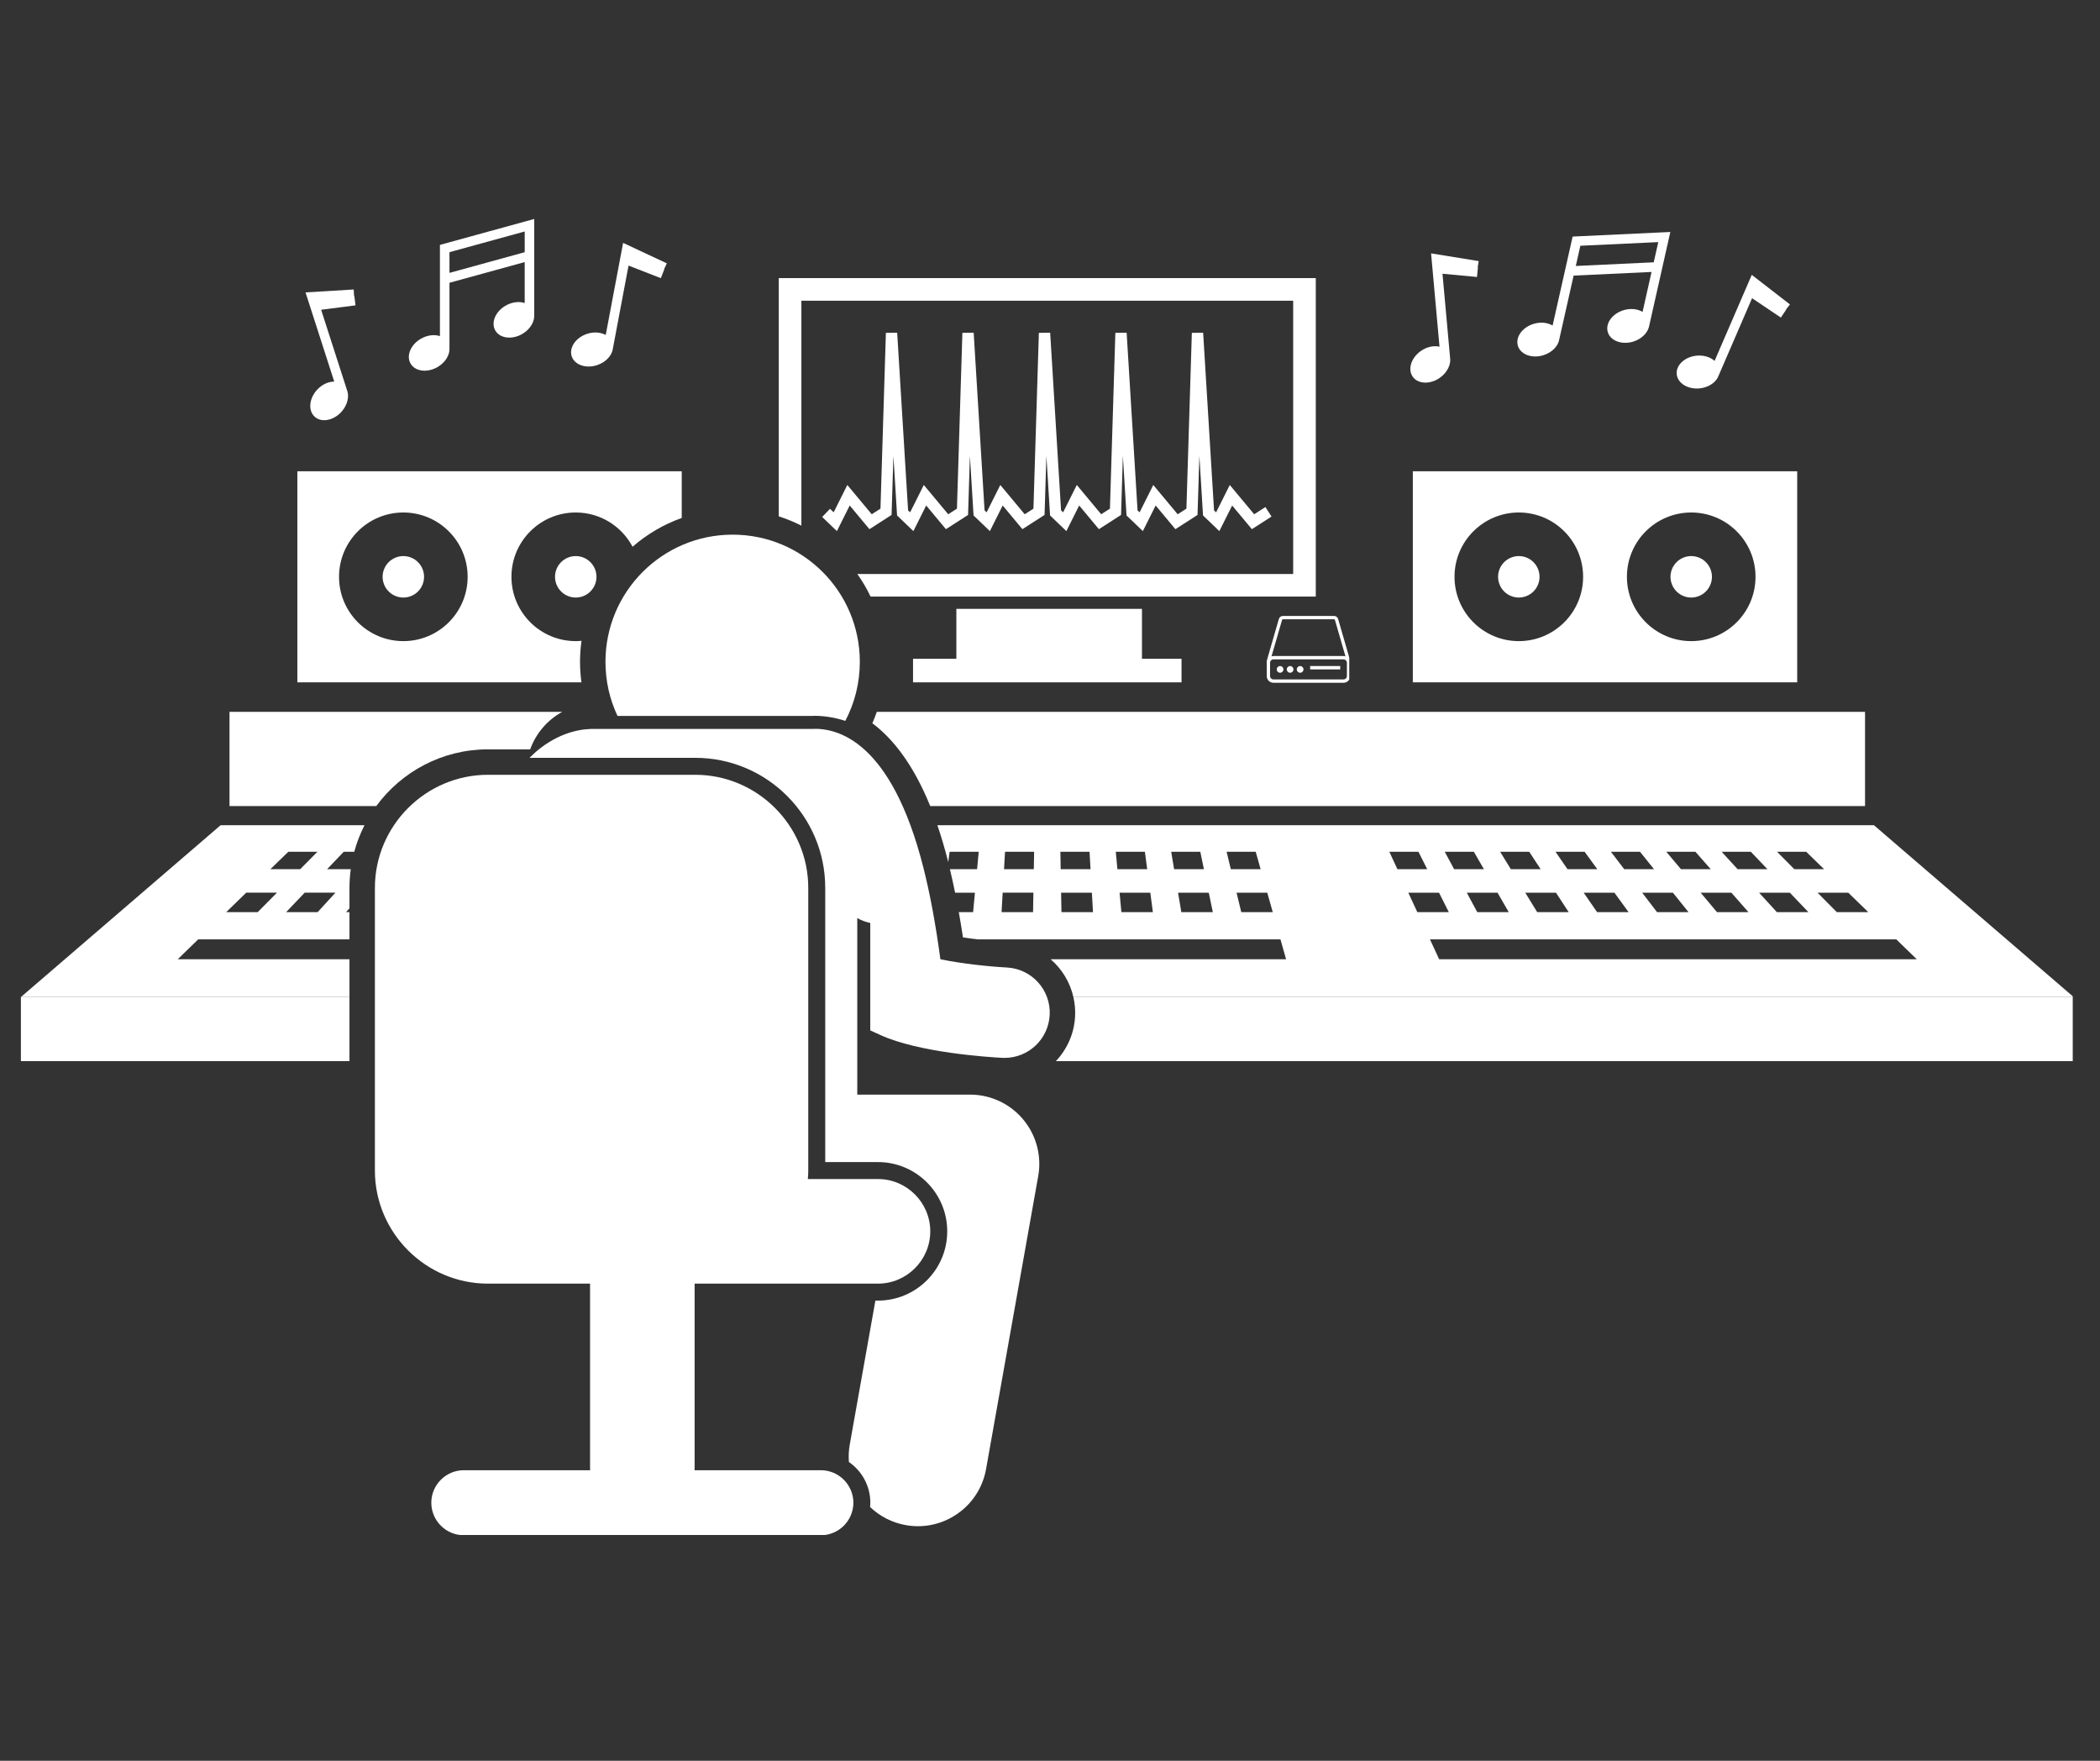 <svg xmlns="http://www.w3.org/2000/svg" xmlns:xlink="http://www.w3.org/1999/xlink" width="940" zoomAndPan="magnify" viewBox="0 0 705 591" height="788" preserveAspectRatio="xMidYMid meet" version="1.0"><rect x="0" y="0" width="705" height="591" fill="#333333" stroke="none"/><defs><clipPath id="b4ea0db0b1"><path d="M 7.016 334 L 118 334 L 118 357 L 7.016 357 Z M 7.016 334 " clip-rule="nonzero"/></clipPath><clipPath id="ec7493974f"><path d="M 354 334 L 695.848 334 L 695.848 357 L 354 357 Z M 354 334 " clip-rule="nonzero"/></clipPath><clipPath id="706374feb1"><path d="M 7.016 276 L 123 276 L 123 335 L 7.016 335 Z M 7.016 276 " clip-rule="nonzero"/></clipPath><clipPath id="2bdac73e8e"><path d="M 314 276 L 695.848 276 L 695.848 335 L 314 335 Z M 314 276 " clip-rule="nonzero"/></clipPath><clipPath id="1adbad776d"><path d="M 125 260 L 313 260 L 313 515.211 L 125 515.211 Z M 125 260 " clip-rule="nonzero"/></clipPath><clipPath id="e3b4afb402"><path d="M 137 73.457 L 180 73.457 L 180 125 L 137 125 Z M 137 73.457 " clip-rule="nonzero"/></clipPath><clipPath id="1e1f207fd1"><path d="M 425.258 206.738 L 452.961 206.738 L 452.961 229.203 L 425.258 229.203 Z M 425.258 206.738 " clip-rule="nonzero"/></clipPath></defs><g clip-path="url(#b4ea0db0b1)"><path fill="#ffffff" d="M 7.016 334.652 L 117.32 334.652 L 117.32 356.16 L 7.016 356.16 Z M 7.016 334.652 " fill-opacity="1" fill-rule="nonzero"/></g><g clip-path="url(#ec7493974f)"><path fill="#ffffff" d="M 360.926 341.141 C 360.621 346.973 358.211 352.203 354.477 356.16 L 696.156 356.16 L 696.156 334.652 L 360.348 334.652 C 360.824 336.734 361.039 338.906 360.926 341.141 Z M 360.926 341.141 " fill-opacity="1" fill-rule="nonzero"/></g><g clip-path="url(#706374feb1)"><path fill="#ffffff" d="M 59.664 321.977 L 66.535 315.297 L 117.32 315.297 L 117.32 306.164 L 116.18 306.164 L 117.32 304.867 L 117.32 298.012 C 117.32 295.883 117.473 293.797 117.754 291.746 L 109.812 291.746 L 115.402 285.883 L 118.934 285.883 C 119.777 282.77 120.934 279.793 122.371 276.973 L 74.07 276.973 L 7.016 334.652 L 117.32 334.652 L 117.32 321.977 Z M 112.609 299.621 L 106.629 306.164 L 96.055 306.164 L 102.293 299.621 Z M 96.805 285.883 L 106.574 285.883 L 100.773 291.742 L 90.77 291.742 Z M 82.664 299.621 L 92.977 299.621 L 86.508 306.164 L 75.934 306.164 Z M 82.664 299.621 " fill-opacity="1" fill-rule="nonzero"/></g><g clip-path="url(#2bdac73e8e)"><path fill="#ffffff" d="M 318.285 289.156 C 318.301 289.227 318.32 289.305 318.336 289.375 L 318.801 285.883 L 328.57 285.883 L 328.027 291.746 L 318.898 291.746 C 319.504 294.27 320.086 296.891 320.641 299.625 L 327.297 299.625 L 326.688 306.164 L 321.883 306.164 C 322.371 308.914 322.844 311.719 323.285 314.641 C 324.91 314.887 326.562 315.102 328.199 315.297 L 429.867 315.297 L 431.758 321.977 L 352.73 321.977 C 356.5 325.246 359.215 329.66 360.352 334.652 L 696.16 334.652 L 629.102 276.973 L 314.691 276.973 C 315.965 280.691 317.168 284.734 318.285 289.141 C 318.281 289.145 318.285 289.148 318.285 289.156 Z M 636.617 315.297 L 643.492 321.977 L 483.152 321.977 L 480.055 315.297 Z M 526.637 306.164 L 516.066 306.164 L 512.051 299.625 L 522.363 299.625 Z M 546.746 306.164 L 536.172 306.164 L 531.664 299.625 L 541.98 299.625 Z M 566.867 306.164 L 556.297 306.164 L 551.301 299.625 L 561.613 299.625 Z M 586.992 306.164 L 576.418 306.164 L 570.93 299.625 L 581.246 299.625 Z M 607.113 306.164 L 596.523 306.164 L 590.547 299.625 L 600.875 299.625 Z M 627.219 306.164 L 616.648 306.164 L 610.176 299.625 L 620.492 299.625 Z M 596.578 285.883 L 606.352 285.883 L 612.383 291.742 L 602.383 291.742 Z M 577.98 285.883 L 587.77 285.883 L 593.363 291.742 L 583.34 291.742 Z M 559.395 285.883 L 569.168 285.883 L 574.32 291.742 L 564.316 291.742 Z M 540.797 285.883 L 550.566 285.883 L 555.281 291.742 L 545.277 291.742 Z M 522.199 285.883 L 531.969 285.883 L 536.242 291.742 L 526.238 291.742 Z M 503.613 285.883 L 513.383 285.883 L 517.215 291.742 L 507.215 291.742 Z M 506.516 306.164 L 495.941 306.164 L 492.418 299.625 L 502.734 299.625 Z M 485.016 285.883 L 494.785 285.883 L 498.176 291.742 L 488.172 291.742 Z M 486.391 306.164 L 475.82 306.164 L 472.785 299.625 L 483.102 299.625 Z M 466.414 285.883 L 476.188 285.883 L 479.137 291.742 L 469.133 291.742 Z M 427.285 306.164 L 416.715 306.164 L 415.125 299.625 L 425.438 299.625 Z M 421.555 285.883 L 423.211 291.742 L 413.207 291.742 L 411.785 285.883 Z M 407.164 306.164 L 396.59 306.164 L 395.492 299.625 L 405.805 299.625 Z M 402.957 285.883 L 404.172 291.742 L 394.168 291.742 L 393.184 285.883 Z M 387.039 306.164 L 376.469 306.164 L 375.859 299.625 L 386.176 299.625 Z M 374.582 285.883 L 384.355 285.883 L 385.129 291.742 L 375.129 291.742 Z M 366.934 306.164 L 356.344 306.164 L 356.227 299.625 L 366.559 299.625 Z M 365.773 285.883 L 366.109 291.742 L 356.086 291.742 L 355.984 285.883 Z M 337.402 285.883 L 347.172 285.883 L 347.066 291.742 L 337.066 291.742 Z M 336.613 299.621 L 346.926 299.621 L 346.812 306.164 L 336.238 306.164 Z M 336.613 299.621 " fill-opacity="1" fill-rule="nonzero"/></g><path fill="#ffffff" d="M 312.293 270.559 L 626.121 270.559 L 626.121 238.93 L 294.359 238.93 C 293.91 240.23 293.41 241.508 292.855 242.758 C 299.57 247.762 306.492 256.293 312.293 270.559 Z M 312.293 270.559 " fill-opacity="1" fill-rule="nonzero"/><path fill="#ffffff" d="M 163.812 251.516 L 177.988 251.516 C 179.93 246.121 183.789 241.637 188.766 238.93 L 77.051 238.93 L 77.051 270.559 L 126.316 270.559 C 134.785 259.023 148.438 251.516 163.812 251.516 Z M 163.812 251.516 " fill-opacity="1" fill-rule="nonzero"/><path fill="#ffffff" d="M 195.219 215.09 C 194.582 215.148 193.938 215.188 193.285 215.188 C 181.363 215.188 171.699 205.523 171.699 193.602 C 171.699 181.68 181.363 172.016 193.285 172.016 C 201.562 172.016 208.742 176.68 212.363 183.512 C 217.168 179.332 222.75 176.027 228.867 173.855 L 228.867 158.176 L 99.824 158.176 L 99.824 229.023 L 195.195 229.023 C 194.895 226.773 194.723 224.484 194.723 222.152 C 194.723 219.758 194.902 217.402 195.219 215.09 Z M 135.406 215.191 C 123.484 215.191 113.82 205.523 113.82 193.605 C 113.82 181.684 123.484 172.016 135.406 172.016 C 147.328 172.016 156.992 181.684 156.992 193.605 C 156.992 205.523 147.328 215.191 135.406 215.191 Z M 135.406 215.191 " fill-opacity="1" fill-rule="nonzero"/><path fill="#ffffff" d="M 142.363 193.605 C 142.363 194.062 142.32 194.512 142.23 194.961 C 142.141 195.41 142.008 195.844 141.836 196.266 C 141.66 196.688 141.445 197.09 141.191 197.469 C 140.938 197.852 140.648 198.203 140.324 198.523 C 140.004 198.848 139.652 199.137 139.273 199.391 C 138.891 199.645 138.492 199.859 138.07 200.031 C 137.645 200.207 137.211 200.34 136.762 200.43 C 136.316 200.52 135.863 200.562 135.406 200.562 C 134.949 200.562 134.496 200.52 134.047 200.43 C 133.602 200.34 133.164 200.207 132.742 200.031 C 132.32 199.859 131.918 199.645 131.539 199.391 C 131.16 199.137 130.809 198.848 130.484 198.523 C 130.16 198.203 129.875 197.852 129.621 197.469 C 129.367 197.09 129.152 196.688 128.977 196.266 C 128.801 195.844 128.668 195.41 128.582 194.961 C 128.492 194.512 128.445 194.062 128.445 193.605 C 128.445 193.148 128.492 192.695 128.582 192.246 C 128.668 191.797 128.801 191.363 128.977 190.941 C 129.152 190.52 129.367 190.117 129.621 189.738 C 129.875 189.359 130.16 189.008 130.484 188.684 C 130.809 188.359 131.16 188.07 131.539 187.816 C 131.918 187.562 132.32 187.348 132.742 187.176 C 133.164 187 133.602 186.867 134.047 186.777 C 134.496 186.688 134.949 186.645 135.406 186.645 C 135.863 186.645 136.316 186.688 136.762 186.777 C 137.211 186.867 137.645 187 138.07 187.176 C 138.492 187.348 138.891 187.562 139.273 187.816 C 139.652 188.07 140.004 188.359 140.324 188.684 C 140.648 189.008 140.938 189.359 141.191 189.738 C 141.445 190.117 141.66 190.52 141.836 190.941 C 142.008 191.363 142.141 191.797 142.23 192.246 C 142.32 192.695 142.363 193.148 142.363 193.605 Z M 142.363 193.605 " fill-opacity="1" fill-rule="nonzero"/><path fill="#ffffff" d="M 200.246 193.605 C 200.246 194.062 200.199 194.512 200.109 194.961 C 200.02 195.41 199.891 195.844 199.715 196.266 C 199.539 196.688 199.324 197.09 199.07 197.469 C 198.816 197.852 198.527 198.203 198.207 198.523 C 197.883 198.848 197.531 199.137 197.152 199.391 C 196.773 199.645 196.371 199.859 195.949 200.031 C 195.527 200.207 195.09 200.34 194.645 200.43 C 194.195 200.52 193.742 200.562 193.285 200.562 C 192.828 200.562 192.375 200.52 191.93 200.43 C 191.48 200.34 191.043 200.207 190.621 200.031 C 190.199 199.859 189.801 199.645 189.418 199.391 C 189.039 199.137 188.688 198.848 188.363 198.523 C 188.043 198.203 187.754 197.852 187.5 197.469 C 187.246 197.09 187.031 196.688 186.855 196.266 C 186.68 195.844 186.551 195.41 186.461 194.961 C 186.371 194.512 186.328 194.062 186.328 193.605 C 186.328 193.148 186.371 192.695 186.461 192.246 C 186.551 191.797 186.68 191.363 186.855 190.941 C 187.031 190.52 187.246 190.117 187.5 189.738 C 187.754 189.359 188.043 189.008 188.363 188.684 C 188.688 188.359 189.039 188.07 189.418 187.816 C 189.801 187.562 190.199 187.348 190.621 187.176 C 191.043 187 191.48 186.867 191.93 186.777 C 192.375 186.688 192.828 186.645 193.285 186.645 C 193.742 186.645 194.195 186.688 194.645 186.777 C 195.09 186.867 195.527 187 195.949 187.176 C 196.371 187.348 196.773 187.562 197.152 187.816 C 197.531 188.07 197.883 188.359 198.207 188.684 C 198.527 189.008 198.816 189.359 199.07 189.738 C 199.324 190.117 199.539 190.52 199.715 190.941 C 199.891 191.363 200.02 191.797 200.109 192.246 C 200.199 192.695 200.246 193.148 200.246 193.605 Z M 200.246 193.605 " fill-opacity="1" fill-rule="nonzero"/><path fill="#ffffff" d="M 474.305 229.027 L 603.348 229.027 L 603.348 158.18 L 474.305 158.18 Z M 567.766 172.016 C 579.688 172.016 589.352 181.684 589.352 193.605 C 589.352 205.523 579.688 215.191 567.766 215.191 C 555.844 215.191 546.18 205.523 546.18 193.605 C 546.18 181.684 555.844 172.016 567.766 172.016 Z M 509.887 172.016 C 521.809 172.016 531.473 181.684 531.473 193.605 C 531.473 205.523 521.809 215.191 509.887 215.191 C 497.965 215.191 488.301 205.523 488.301 193.605 C 488.301 181.684 497.965 172.016 509.887 172.016 Z M 509.887 172.016 " fill-opacity="1" fill-rule="nonzero"/><path fill="#ffffff" d="M 516.844 193.605 C 516.844 194.062 516.801 194.512 516.711 194.961 C 516.621 195.41 516.488 195.844 516.316 196.266 C 516.141 196.688 515.926 197.09 515.672 197.469 C 515.418 197.852 515.129 198.203 514.805 198.523 C 514.484 198.848 514.133 199.137 513.75 199.391 C 513.371 199.645 512.969 199.859 512.547 200.031 C 512.125 200.207 511.691 200.34 511.242 200.43 C 510.793 200.52 510.344 200.562 509.887 200.562 C 509.43 200.562 508.977 200.52 508.527 200.43 C 508.078 200.34 507.645 200.207 507.223 200.031 C 506.801 199.859 506.398 199.645 506.02 199.391 C 505.641 199.137 505.289 198.848 504.965 198.523 C 504.641 198.203 504.352 197.852 504.098 197.469 C 503.844 197.09 503.633 196.688 503.457 196.266 C 503.281 195.844 503.148 195.41 503.059 194.961 C 502.973 194.512 502.926 194.062 502.926 193.605 C 502.926 193.148 502.973 192.695 503.059 192.246 C 503.148 191.797 503.281 191.363 503.457 190.941 C 503.633 190.52 503.844 190.117 504.098 189.738 C 504.352 189.359 504.641 189.008 504.965 188.684 C 505.289 188.359 505.641 188.07 506.02 187.816 C 506.398 187.562 506.801 187.348 507.223 187.176 C 507.645 187 508.078 186.867 508.527 186.777 C 508.977 186.688 509.43 186.645 509.887 186.645 C 510.344 186.645 510.793 186.688 511.242 186.777 C 511.691 186.867 512.125 187 512.547 187.176 C 512.969 187.348 513.371 187.562 513.75 187.816 C 514.133 188.07 514.484 188.359 514.805 188.684 C 515.129 189.008 515.418 189.359 515.672 189.738 C 515.926 190.117 516.141 190.52 516.312 190.941 C 516.488 191.363 516.621 191.797 516.711 192.246 C 516.801 192.695 516.844 193.148 516.844 193.605 Z M 516.844 193.605 " fill-opacity="1" fill-rule="nonzero"/><path fill="#ffffff" d="M 574.723 193.605 C 574.723 194.062 574.68 194.512 574.59 194.961 C 574.5 195.41 574.371 195.844 574.195 196.266 C 574.02 196.688 573.805 197.09 573.551 197.469 C 573.297 197.852 573.008 198.203 572.688 198.523 C 572.363 198.848 572.012 199.137 571.633 199.391 C 571.25 199.645 570.852 199.859 570.43 200.031 C 570.008 200.207 569.57 200.34 569.121 200.43 C 568.676 200.52 568.223 200.562 567.766 200.562 C 567.309 200.562 566.855 200.52 566.406 200.43 C 565.961 200.34 565.523 200.207 565.102 200.031 C 564.68 199.859 564.277 199.645 563.898 199.391 C 563.52 199.137 563.168 198.848 562.844 198.523 C 562.52 198.203 562.234 197.852 561.98 197.469 C 561.727 197.09 561.512 196.688 561.336 196.266 C 561.16 195.844 561.027 195.41 560.941 194.961 C 560.852 194.512 560.805 194.062 560.805 193.605 C 560.805 193.148 560.852 192.695 560.941 192.246 C 561.027 191.797 561.16 191.363 561.336 190.941 C 561.512 190.52 561.727 190.117 561.98 189.738 C 562.234 189.359 562.52 189.008 562.844 188.684 C 563.168 188.359 563.52 188.07 563.898 187.816 C 564.277 187.562 564.68 187.348 565.102 187.176 C 565.523 187 565.961 186.867 566.406 186.777 C 566.855 186.688 567.309 186.645 567.766 186.645 C 568.223 186.645 568.676 186.688 569.121 186.777 C 569.57 186.867 570.008 187 570.43 187.176 C 570.852 187.348 571.25 187.562 571.633 187.816 C 572.012 188.07 572.363 188.359 572.688 188.684 C 573.008 189.008 573.297 189.359 573.551 189.738 C 573.805 190.117 574.02 190.52 574.195 190.941 C 574.371 191.363 574.5 191.797 574.59 192.246 C 574.68 192.695 574.723 193.148 574.723 193.605 Z M 574.723 193.605 " fill-opacity="1" fill-rule="nonzero"/><path fill="#ffffff" d="M 269.035 100.93 L 434.137 100.93 L 434.137 192.656 L 287.816 192.656 C 289.504 195.043 291 197.578 292.27 200.246 L 441.727 200.246 L 441.727 93.344 L 261.445 93.344 L 261.445 173.312 C 264.074 174.148 266.609 175.199 269.035 176.43 Z M 269.035 100.93 " fill-opacity="1" fill-rule="nonzero"/><path fill="#ffffff" d="M 321.062 204.359 L 321.062 221.121 L 306.516 221.121 L 306.516 229.027 L 396.656 229.027 L 396.656 221.121 L 383.371 221.121 L 383.371 204.359 Z M 321.062 204.359 " fill-opacity="1" fill-rule="nonzero"/><path fill="#ffffff" d="M 207.309 240.305 L 272.227 240.305 C 272.676 240.277 273.137 240.266 273.617 240.266 C 276.215 240.266 279.906 240.691 283.785 241.957 C 286.891 236.035 288.656 229.301 288.656 222.152 C 288.656 198.566 269.543 179.453 245.957 179.453 C 222.379 179.453 203.262 198.566 203.262 222.152 C 203.262 228.648 204.719 234.797 207.309 240.305 Z M 207.309 240.305 " fill-opacity="1" fill-rule="nonzero"/><path fill="#ffffff" d="M 338.031 324.738 C 331.852 324.41 322.684 323.426 315.699 321.969 C 314.156 310.41 312.25 300.109 310.004 291.25 C 299.25 248.738 281.164 244.129 272.355 244.668 L 200.07 244.668 C 195.867 244.516 188.957 245.387 181.543 251.016 C 180.23 252.016 178.977 253.156 177.754 254.359 L 233.395 254.359 C 257.465 254.359 277.043 273.938 277.043 298.008 L 277.043 390.047 L 294.754 390.047 C 307.574 390.047 318 400.473 318 413.293 C 318 426.113 307.574 436.539 294.754 436.539 L 293.879 436.539 L 285.262 484.938 C 284.914 486.891 284.852 488.824 284.988 490.715 C 289.332 493.715 292.184 498.719 292.184 504.383 C 292.184 504.871 292.152 505.355 292.109 505.832 C 295.305 508.883 299.398 511.066 304.074 511.898 C 305.453 512.145 306.824 512.262 308.176 512.262 C 319.23 512.262 329.031 504.348 331.035 493.09 L 348.551 394.723 C 349.754 387.953 347.898 380.996 343.484 375.723 C 339.066 370.445 332.539 367.402 325.66 367.402 L 287.797 367.402 L 287.797 308.148 C 289.148 308.918 290.625 309.457 292.16 309.789 L 292.16 345.852 L 295.504 347.379 C 308.547 353.34 331.902 354.82 336.449 355.059 C 336.719 355.07 336.984 355.078 337.25 355.078 C 345.27 355.078 351.973 348.789 352.395 340.691 C 352.836 332.32 346.402 325.18 338.031 324.738 Z M 338.031 324.738 " fill-opacity="1" fill-rule="nonzero"/><g clip-path="url(#1adbad776d)"><path fill="#ffffff" d="M 163.812 260.055 C 142.938 260.055 125.859 277.137 125.859 298.012 L 125.859 392.895 C 125.859 413.77 142.938 430.848 163.812 430.848 L 198.09 430.848 L 198.09 492.762 C 198.09 493.004 198.117 493.234 198.125 493.473 L 155.707 493.473 C 149.703 493.473 144.797 498.383 144.797 504.387 C 144.797 510.387 149.703 515.297 155.707 515.297 L 275.578 515.297 C 281.582 515.297 286.492 510.387 286.492 504.387 C 286.492 498.383 281.582 493.473 275.578 493.473 L 233.16 493.473 C 233.168 493.234 233.195 493.004 233.195 492.762 L 233.195 430.848 L 294.75 430.848 C 304.406 430.848 312.305 422.949 312.305 413.297 C 312.305 403.641 304.406 395.742 294.75 395.742 L 271.203 395.742 C 271.273 394.797 271.344 393.855 271.344 392.895 L 271.344 298.008 C 271.344 277.137 254.266 260.055 233.391 260.055 Z M 163.812 260.055 " fill-opacity="1" fill-rule="nonzero"/></g><g clip-path="url(#e3b4afb402)"><path fill="#ffffff" d="M 169.812 102.551 C 166.348 104.508 164.758 108.246 166.258 110.895 C 167.754 113.547 171.777 114.105 175.238 112.148 C 177.746 110.73 179.266 108.383 179.348 106.188 L 179.352 106.188 L 179.352 106.133 C 179.355 106.031 179.355 105.93 179.352 105.824 L 179.352 73.496 L 147.691 82.199 L 147.691 112.812 C 145.855 112.203 143.508 112.445 141.371 113.656 C 137.906 115.613 136.316 119.352 137.816 122 C 139.316 124.652 143.336 125.211 146.801 123.254 C 149.535 121.707 151.094 119.051 150.895 116.699 L 150.895 94.91 L 176.148 87.965 L 176.148 101.711 C 174.309 101.094 171.953 101.336 169.812 102.551 Z M 150.895 91.594 L 150.895 84.641 L 176.152 77.695 L 176.152 84.648 Z M 150.895 91.594 " fill-opacity="1" fill-rule="nonzero"/></g><path fill="#ffffff" d="M 209.188 81.523 L 203.352 112.434 C 201.656 111.492 199.309 111.297 196.984 112.09 C 193.219 113.371 190.961 116.75 191.945 119.633 C 192.926 122.516 196.773 123.809 200.539 122.527 C 203.516 121.516 205.539 119.195 205.781 116.844 L 211.008 89.145 L 221.859 93.363 L 223.02 90.379 L 222.945 90.352 L 223.863 88.391 Z M 209.188 81.523 " fill-opacity="1" fill-rule="nonzero"/><path fill="#ffffff" d="M 118.949 99.312 L 118.871 99.324 L 118.738 97.164 L 102.566 98.145 L 112.211 128.082 C 110.273 128.066 108.113 129.016 106.453 130.82 C 103.758 133.75 103.387 137.793 105.625 139.855 C 107.867 141.918 111.867 141.219 114.562 138.293 C 116.691 135.98 117.363 132.973 116.449 130.797 L 107.809 103.973 L 119.355 102.488 Z M 118.949 99.312 " fill-opacity="1" fill-rule="nonzero"/><path fill="#ffffff" d="M 545.062 104.113 C 541.254 105.266 538.879 108.559 539.762 111.477 C 540.641 114.391 544.441 115.82 548.25 114.672 C 551.008 113.836 553.004 111.883 553.57 109.758 L 553.582 109.703 C 553.605 109.605 553.633 109.504 553.648 109.406 L 560.754 77.863 L 527.957 79.402 L 521.23 109.266 C 519.57 108.266 517.227 107.988 514.875 108.695 C 511.066 109.848 508.695 113.145 509.574 116.059 C 510.453 118.973 514.254 120.402 518.062 119.254 C 521.074 118.344 523.176 116.098 523.5 113.758 L 528.285 92.504 L 554.449 91.281 L 551.43 104.688 C 549.77 103.684 547.422 103.402 545.062 104.113 Z M 529.016 89.27 L 530.543 82.488 L 556.707 81.262 L 555.18 88.043 Z M 529.016 89.27 " fill-opacity="1" fill-rule="nonzero"/><path fill="#ffffff" d="M 588.094 92.254 L 575.613 121.125 C 574.168 119.84 571.918 119.129 569.477 119.391 C 565.523 119.816 562.578 122.613 562.902 125.641 C 563.227 128.668 566.695 130.781 570.652 130.355 C 573.773 130.02 576.262 128.203 577.012 125.961 L 588.195 100.09 L 597.855 106.59 L 599.645 103.93 L 599.578 103.887 L 600.906 102.176 Z M 588.094 92.254 " fill-opacity="1" fill-rule="nonzero"/><path fill="#ffffff" d="M 477.039 117.777 C 473.77 120.039 472.52 123.906 474.25 126.41 C 475.984 128.914 480.039 129.109 483.312 126.848 C 485.895 125.059 487.211 122.277 486.801 119.949 L 484.266 91.879 L 495.855 92.969 L 496.156 89.781 L 496.078 89.773 L 496.426 87.637 L 480.434 85.043 L 483.262 116.367 C 481.375 115.93 479.059 116.383 477.039 117.777 Z M 477.039 117.777 " fill-opacity="1" fill-rule="nonzero"/><path fill="#ffffff" d="M 285.258 169.668 L 291.883 177.617 L 299.316 172.836 L 299.93 152.992 L 301.16 173.008 L 306.637 178.266 L 310.938 169.668 L 317.559 177.617 L 324.996 172.836 L 325.609 152.992 L 326.836 173.008 L 332.316 178.266 L 336.617 169.668 L 343.238 177.617 L 350.672 172.836 L 351.285 152.992 L 352.516 173.008 L 357.996 178.266 L 362.293 169.668 L 368.918 177.617 L 376.352 172.836 L 376.965 152.992 L 378.191 173.008 L 383.672 178.266 L 387.973 169.668 L 394.598 177.617 L 402.031 172.836 L 402.645 152.992 L 403.871 173.008 L 409.352 178.266 L 413.652 169.668 L 420.273 177.617 L 426.867 173.375 L 424.816 170.188 L 421.043 172.609 L 412.852 162.781 L 408.262 171.961 L 407.57 171.297 L 403.91 111.668 L 400.121 111.723 L 398.297 170.727 L 395.363 172.609 L 387.172 162.781 L 382.582 171.961 L 381.891 171.297 L 378.23 111.668 L 374.441 111.723 L 372.621 170.727 L 369.688 172.609 L 361.496 162.781 L 356.906 171.961 L 356.211 171.297 L 352.555 111.668 L 348.762 111.723 L 346.941 170.727 L 344.008 172.609 L 335.816 162.781 L 331.227 171.961 L 330.531 171.297 L 326.875 111.668 L 323.086 111.723 L 321.262 170.727 L 318.328 172.609 L 310.137 162.781 L 305.547 171.961 L 304.855 171.297 L 301.195 111.668 L 297.406 111.723 L 295.586 170.727 L 292.652 172.609 L 284.457 162.781 L 279.871 171.961 L 278.641 170.781 L 276.016 173.52 L 280.961 178.266 Z M 285.258 169.668 " fill-opacity="1" fill-rule="nonzero"/><g clip-path="url(#1e1f207fd1)"><path fill="#ffffff" d="M 453.195 221.473 L 449.203 207.68 C 449.004 207.117 448.477 206.738 447.879 206.738 L 430.676 206.738 C 430.07 206.742 429.531 207.137 429.344 207.715 L 425.363 221.461 C 425.293 221.68 425.262 221.906 425.262 222.137 L 425.262 226.922 C 425.262 228.164 426.266 229.168 427.504 229.168 L 451.051 229.168 C 452.289 229.168 453.293 228.164 453.293 226.922 L 453.293 222.137 C 453.293 221.91 453.262 221.688 453.195 221.473 Z M 430.418 208.051 C 430.457 207.941 430.559 207.863 430.676 207.859 L 447.879 207.859 C 447.988 207.859 448.09 207.918 448.137 208.02 L 451.691 220.297 C 451.484 220.234 451.27 220.199 451.051 220.195 L 427.504 220.195 C 427.285 220.199 427.07 220.234 426.863 220.297 Z M 452.172 226.922 C 452.172 227.543 451.672 228.047 451.051 228.047 L 427.504 228.047 C 426.883 228.047 426.383 227.543 426.383 226.922 L 426.383 222.438 C 426.383 221.82 426.883 221.316 427.504 221.316 L 451.051 221.316 C 451.672 221.316 452.172 221.82 452.172 222.438 Z M 430.867 224.68 C 430.867 225.301 430.367 225.801 429.746 225.801 C 429.125 225.801 428.625 225.301 428.625 224.68 C 428.625 224.062 429.125 223.559 429.746 223.559 C 430.367 223.559 430.867 224.062 430.867 224.68 Z M 434.23 224.68 C 434.23 225.301 433.73 225.801 433.109 225.801 C 432.492 225.801 431.988 225.301 431.988 224.68 C 431.988 224.062 432.492 223.559 433.109 223.559 C 433.73 223.559 434.23 224.062 434.23 224.68 Z M 437.594 224.68 C 437.594 225.301 437.094 225.801 436.473 225.801 C 435.855 225.801 435.352 225.301 435.352 224.68 C 435.352 224.062 435.855 223.559 436.473 223.559 C 437.094 223.559 437.594 224.062 437.594 224.68 Z M 439.84 223.559 L 449.93 223.559 L 449.93 224.68 L 439.84 224.68 Z M 439.84 223.559 " fill-opacity="1" fill-rule="nonzero"/></g></svg>